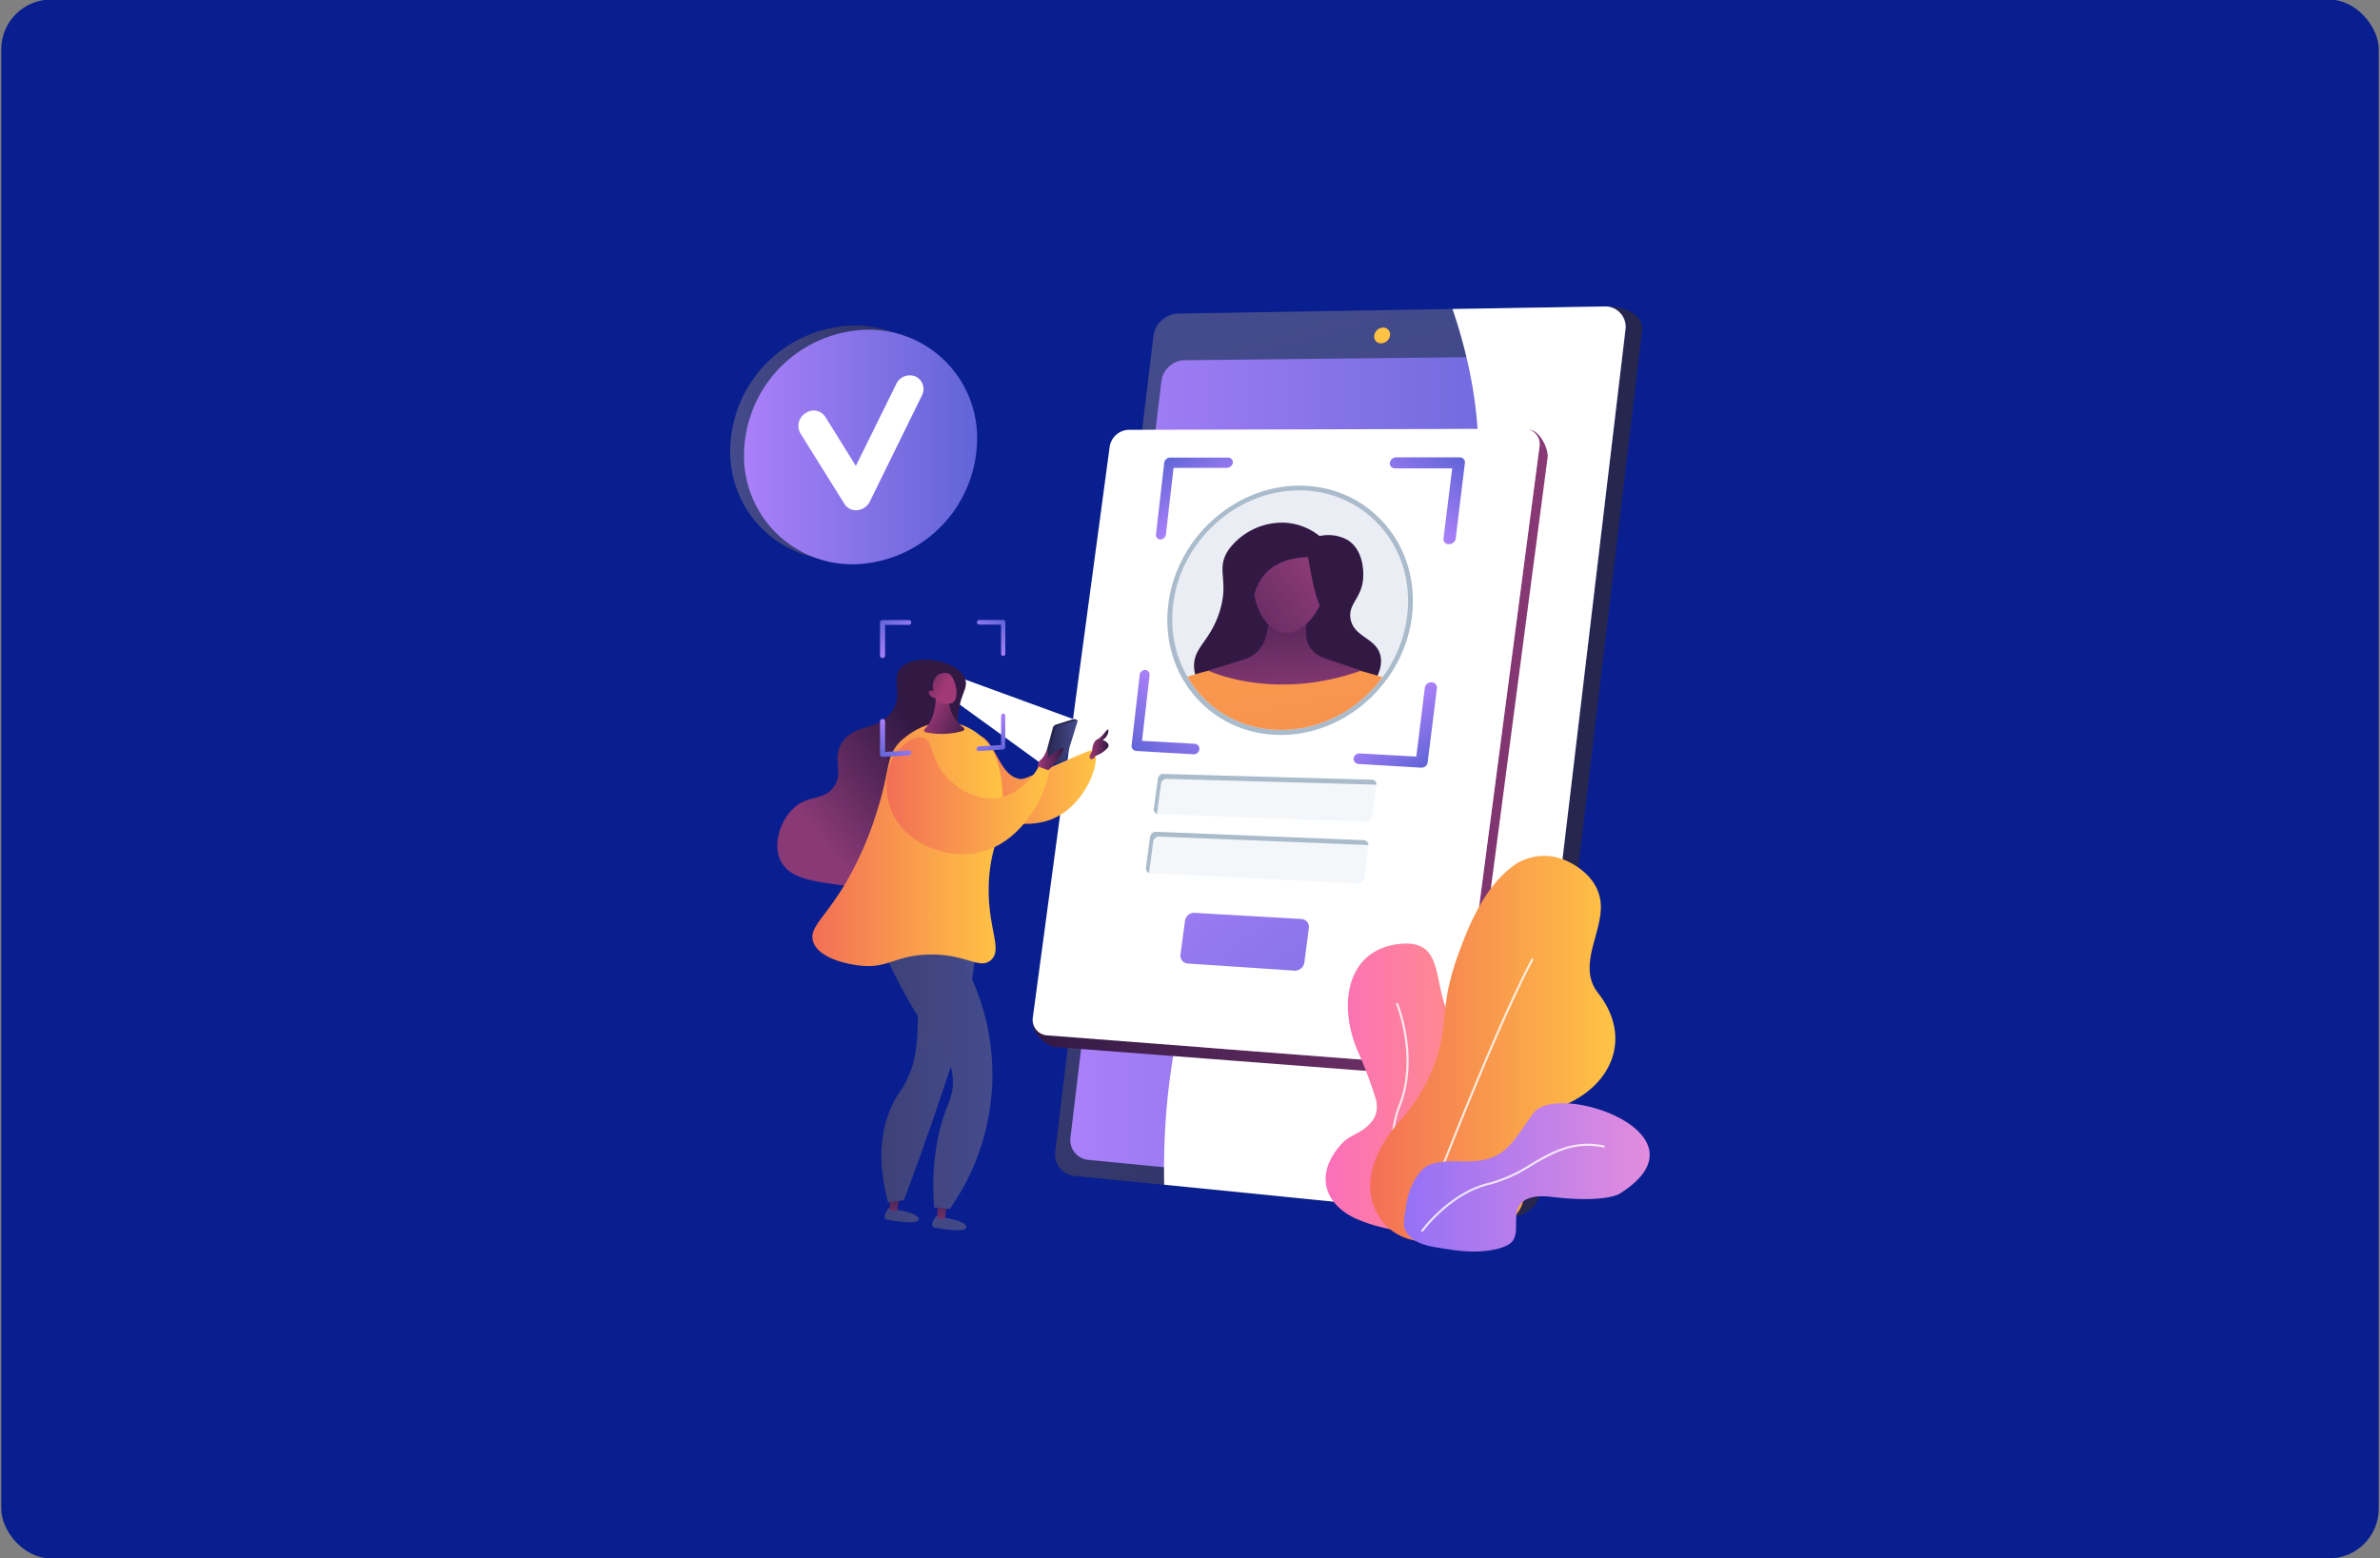 <?xml version="1.0" encoding="UTF-8"?>
<svg xmlns="http://www.w3.org/2000/svg" xmlns:xlink="http://www.w3.org/1999/xlink" viewBox="0 0 478 313">
  <rect x="0" y="0" width="478" height="313" fill="#808080" stroke="none"/>
  <defs>
    <style>.cls-1{fill:#eaedf3;}.cls-2{isolation:isolate;}.cls-3{fill:#0a1f8f;}.cls-4{fill:url(#linear-gradient);}.cls-5{fill:url(#linear-gradient-2);}.cls-6{fill:url(#linear-gradient-3);}.cls-7{fill:url(#linear-gradient-4);}.cls-11,.cls-13,.cls-8{mix-blend-mode:soft-light;}.cls-11,.cls-9{fill:#fff;}.cls-10{fill:url(#linear-gradient-5);}.cls-11{opacity:0.4;}.cls-12{fill:url(#linear-gradient-6);}.cls-13{opacity:0.8;}.cls-14{fill:url(#linear-gradient-7);}.cls-15{fill:url(#linear-gradient-8);}.cls-16{fill:url(#linear-gradient-9);}.cls-17{fill:url(#linear-gradient-10);}.cls-18{fill:url(#linear-gradient-11);}.cls-19{fill:url(#linear-gradient-12);}.cls-20{fill:url(#linear-gradient-13);}.cls-21{fill:url(#linear-gradient-14);}.cls-22{fill:#f4f7fa;}.cls-23{fill:#abc;}.cls-24{fill:url(#linear-gradient-15);}.cls-25{fill:url(#linear-gradient-16);}.cls-26{fill:url(#linear-gradient-17);}.cls-27{fill:url(#linear-gradient-18);}.cls-28{fill:url(#linear-gradient-19);}.cls-29{fill:url(#linear-gradient-20);}.cls-30{fill:url(#linear-gradient-21);}.cls-31{fill:url(#linear-gradient-22);}.cls-32{fill:url(#linear-gradient-23);}.cls-33{fill:url(#linear-gradient-24);}.cls-34{fill:url(#linear-gradient-25);}.cls-35{fill:url(#linear-gradient-26);}.cls-36,.cls-40{mix-blend-mode:multiply;opacity:0.3;}.cls-36{fill:url(#linear-gradient-27);}.cls-37{fill:url(#linear-gradient-28);}.cls-38{fill:url(#linear-gradient-29);}.cls-39{fill:url(#linear-gradient-30);}.cls-41{fill:url(#linear-gradient-31);}.cls-42{fill:url(#linear-gradient-32);}.cls-43{fill:url(#linear-gradient-33);}.cls-44{fill:url(#linear-gradient-34);}.cls-45{fill:url(#linear-gradient-35);}.cls-46{fill:url(#linear-gradient-36);}.cls-47{fill:url(#linear-gradient-37);}.cls-48{clip-path:url(#clip-path);}.cls-49{fill:url(#linear-gradient-38);}.cls-50{fill:url(#linear-gradient-39);}.cls-51{fill:url(#linear-gradient-40);}.cls-52{fill:url(#linear-gradient-41);}.cls-53{fill:url(#linear-gradient-42);}</style>
    <linearGradient id="linear-gradient" x1="-3051.89" y1="148.91" x2="-3084.08" y2="152.42" gradientTransform="matrix(-1, 0, 0, 1, -2778.12, 0)" gradientUnits="userSpaceOnUse">
      <stop offset="0" stop-color="#444b8c"></stop>
      <stop offset="1" stop-color="#26264f"></stop>
    </linearGradient>
    <linearGradient id="linear-gradient-2" x1="-3023.53" y1="67.77" x2="-3103.12" y2="338.74" xlink:href="#linear-gradient"></linearGradient>
    <linearGradient id="linear-gradient-3" x1="214.96" y1="156.14" x2="322.33" y2="156.14" gradientUnits="userSpaceOnUse">
      <stop offset="0" stop-color="#aa80f9"></stop>
      <stop offset="1" stop-color="#6165d7"></stop>
    </linearGradient>
    <linearGradient id="linear-gradient-4" x1="-3053.35" y1="61.09" x2="-3146.89" y2="314.44" gradientTransform="matrix(-1, 0, 0, 1, -2778.12, 0)" gradientUnits="userSpaceOnUse">
      <stop offset="0" stop-color="#ffc444"></stop>
      <stop offset="1" stop-color="#f36f56"></stop>
    </linearGradient>
    <linearGradient id="linear-gradient-5" x1="207.45" y1="151.38" x2="310.83" y2="151.38" gradientUnits="userSpaceOnUse">
      <stop offset="0" stop-color="#311944"></stop>
      <stop offset="1" stop-color="#893976"></stop>
    </linearGradient>
    <linearGradient id="linear-gradient-6" x1="-1221.73" y1="218.48" x2="-1190.84" y2="218.48" gradientTransform="matrix(-1, 0, 0, 1, -924.59, 0)" gradientUnits="userSpaceOnUse">
      <stop offset="0" stop-color="#ff9085"></stop>
      <stop offset="1" stop-color="#fb6fbb"></stop>
    </linearGradient>
    <linearGradient id="linear-gradient-7" x1="-1249.01" y1="210.72" x2="-1199.76" y2="210.72" gradientTransform="matrix(-1, 0, 0, 1, -924.59, 0)" xlink:href="#linear-gradient-4"></linearGradient>
    <linearGradient id="linear-gradient-8" x1="-1255.93" y1="236.53" x2="-1206.53" y2="236.53" gradientTransform="matrix(-1, 0, 0, 1, -924.59, 0)" gradientUnits="userSpaceOnUse">
      <stop offset="0" stop-color="#e38ddd"></stop>
      <stop offset="1" stop-color="#9571f6"></stop>
    </linearGradient>
    <linearGradient id="linear-gradient-9" x1="146.66" y1="88.95" x2="193.47" y2="88.95" gradientTransform="matrix(1, 0, 0, 1, 0, 0)" xlink:href="#linear-gradient"></linearGradient>
    <linearGradient id="linear-gradient-10" x1="149.43" y1="89.78" x2="196.24" y2="89.78" xlink:href="#linear-gradient-3"></linearGradient>
    <linearGradient id="linear-gradient-11" x1="-2864.16" y1="103.93" x2="-2873.53" y2="91.23" gradientTransform="matrix(-1, 0, 0, 1, -2580.89, 0)" xlink:href="#linear-gradient-3"></linearGradient>
    <linearGradient id="linear-gradient-12" x1="-2859.58" y1="-11399.36" x2="-2867.39" y2="-11409.95" gradientTransform="translate(-2580.89 -11256.17) rotate(180)" xlink:href="#linear-gradient-3"></linearGradient>
    <linearGradient id="linear-gradient-13" x1="2187.43" y1="102.38" x2="2179.98" y2="92.29" gradientTransform="translate(-1945.89)" xlink:href="#linear-gradient-3"></linearGradient>
    <linearGradient id="linear-gradient-14" x1="2183.21" y1="-11395.95" x2="2174.61" y2="-11407.61" gradientTransform="matrix(1, 0, 0, -1, -1945.89, -11256.17)" xlink:href="#linear-gradient-3"></linearGradient>
    <linearGradient id="linear-gradient-15" x1="229.21" y1="160.29" x2="291.03" y2="246.09" xlink:href="#linear-gradient-3"></linearGradient>
    <linearGradient id="linear-gradient-16" x1="-3097.66" y1="142.27" x2="-3098.63" y2="144.91" gradientTransform="matrix(-1, 0, 0, 1, -2887.32, 0)" xlink:href="#linear-gradient"></linearGradient>
    <linearGradient id="linear-gradient-17" x1="-3103.73" y1="149.29" x2="-3097.36" y2="149.29" gradientTransform="matrix(-1, 0, 0, 1, -2887.32, 0)" xlink:href="#linear-gradient"></linearGradient>
    <linearGradient id="linear-gradient-18" x1="-3107.43" y1="156.56" x2="-3079.04" y2="156.56" gradientTransform="matrix(-1, 0, 0, 1, -2887.32, 0)" xlink:href="#linear-gradient-4"></linearGradient>
    <linearGradient id="linear-gradient-19" x1="-3100.88" y1="152.92" x2="-3095.77" y2="152.92" gradientTransform="matrix(-1, 0, 0, 1, -2887.32, 0)" gradientUnits="userSpaceOnUse">
      <stop offset="0" stop-color="#311944"></stop>
      <stop offset="1" stop-color="#a03976"></stop>
    </linearGradient>
    <linearGradient id="linear-gradient-20" x1="-3109.95" y1="149.49" x2="-3106.14" y2="149.49" xlink:href="#linear-gradient-19"></linearGradient>
    <linearGradient id="linear-gradient-21" x1="-3074.77" y1="150.88" x2="-3052.37" y2="168.79" gradientTransform="matrix(-1, 0, 0, 1, -2887.32, 0)" xlink:href="#linear-gradient-5"></linearGradient>
    <linearGradient id="linear-gradient-22" x1="-3074.75" y1="236.88" x2="-3064.6" y2="248.88" gradientTransform="matrix(-1, 0, 0, 1, -2887.32, 0)" gradientUnits="userSpaceOnUse">
      <stop offset="0" stop-color="#444b8c"></stop>
      <stop offset="1" stop-color="#3e4177"></stop>
    </linearGradient>
    <linearGradient id="linear-gradient-23" x1="-3067.26" y1="238.2" x2="-3066.68" y2="246.39" gradientTransform="matrix(-1, 0, 0, 1, -2887.32, 0)" xlink:href="#linear-gradient-5"></linearGradient>
    <linearGradient id="linear-gradient-24" x1="-3081.1" y1="242.25" x2="-3070.95" y2="254.25" xlink:href="#linear-gradient-22"></linearGradient>
    <linearGradient id="linear-gradient-25" x1="-3076.87" y1="238.87" x2="-3076.3" y2="247.06" gradientTransform="matrix(-1, 0, 0, 1, -2887.32, 0)" xlink:href="#linear-gradient-5"></linearGradient>
    <linearGradient id="linear-gradient-26" x1="-3083.6" y1="212.65" x2="-3064.34" y2="212.65" xlink:href="#linear-gradient-22"></linearGradient>
    <linearGradient id="linear-gradient-27" x1="-3083.6" y1="212.65" x2="-3064.8" y2="212.65" xlink:href="#linear-gradient-22"></linearGradient>
    <linearGradient id="linear-gradient-28" x1="-3086.63" y1="213.61" x2="-3064.17" y2="213.61" xlink:href="#linear-gradient-22"></linearGradient>
    <linearGradient id="linear-gradient-29" x1="-3088.69" y1="169.58" x2="-3050.51" y2="169.58" gradientTransform="matrix(-1, 0, 0, 1, -2887.32, 0)" xlink:href="#linear-gradient-4"></linearGradient>
    <linearGradient id="linear-gradient-30" x1="-3083.33" y1="147.25" x2="-3073.56" y2="141.97" xlink:href="#linear-gradient-19"></linearGradient>
    <linearGradient id="linear-gradient-31" x1="-3088.69" y1="170.06" x2="-3050.51" y2="170.06" gradientTransform="matrix(-1, 0, 0, 1, -2887.32, 0)" xlink:href="#linear-gradient-4"></linearGradient>
    <linearGradient id="linear-gradient-32" x1="-3069.53" y1="133.47" x2="-3076.88" y2="138.14" xlink:href="#linear-gradient-19"></linearGradient>
    <linearGradient id="linear-gradient-33" x1="-3098.02" y1="159.86" x2="-3065.36" y2="159.86" gradientTransform="matrix(-1, 0, 0, 1, -2887.32, 0)" xlink:href="#linear-gradient-4"></linearGradient>
    <linearGradient id="linear-gradient-34" x1="3357.58" y1="129.67" x2="3353.81" y2="124.56" gradientTransform="translate(-3176.74)" xlink:href="#linear-gradient-3"></linearGradient>
    <linearGradient id="linear-gradient-35" x1="3357.51" y1="-11403.06" x2="3353.73" y2="-11408.19" gradientTransform="matrix(1, 0, 0, -1, -3176.74, -11256.17)" xlink:href="#linear-gradient-3"></linearGradient>
    <linearGradient id="linear-gradient-36" x1="-4009.86" y1="129.4" x2="-4013.4" y2="124.6" gradientTransform="matrix(-1, 0, 0, 1, -3811.74, 0)" xlink:href="#linear-gradient-3"></linearGradient>
    <linearGradient id="linear-gradient-37" x1="-4009.79" y1="-11401.96" x2="-4013.31" y2="-11406.74" gradientTransform="translate(-3811.74 -11256.17) rotate(180)" xlink:href="#linear-gradient-3"></linearGradient>
    <clipPath id="clip-path">
      <path class="cls-1" d="M282.76,122.15c-.77,13.41-12.18,24.49-25.46,24.49s-23-11.08-21.77-24.49c1.22-13.16,12.58-23.64,25.4-23.64S283.53,109,282.76,122.15Z"></path>
    </clipPath>
    <linearGradient id="linear-gradient-38" x1="256.63" y1="100.52" x2="254.39" y2="62.83" xlink:href="#linear-gradient-5"></linearGradient>
    <linearGradient id="linear-gradient-39" x1="237.81" y1="23.02" x2="274.87" y2="236.08" gradientTransform="matrix(1, 0, 0, 1, 0, 0)" xlink:href="#linear-gradient-4"></linearGradient>
    <linearGradient id="linear-gradient-40" x1="258.4" y1="140.53" x2="256.53" y2="111.99" gradientUnits="userSpaceOnUse">
      <stop offset="0" stop-color="#893976"></stop>
      <stop offset="1" stop-color="#311944"></stop>
    </linearGradient>
    <linearGradient id="linear-gradient-41" x1="263.07" y1="114.62" x2="231.37" y2="137.17" xlink:href="#linear-gradient-40"></linearGradient>
    <linearGradient id="linear-gradient-42" x1="256.71" y1="100.51" x2="254.47" y2="62.83" xlink:href="#linear-gradient-5"></linearGradient>
  </defs>
  <g class="cls-2">
    <g id="Layer_1" data-name="Layer 1">
      <g id="Layer_1-2" data-name="Layer 1">
        <rect class="cls-3" x="0.25" y="-0.09" width="477.5" height="313.17" rx="10"></rect>
      </g>
      <path class="cls-4" d="M235.33,67.81l-19.61,163a4.29,4.29,0,0,0,3.75,4.87l81.68,9c5,.31,7.74-2.25,8.05-4.85L329.79,66.5c.31-2.58-2.15-4.92-7.17-4.92L240.2,63.32A5.2,5.2,0,0,0,235.33,67.81Z"></path>
      <path class="cls-5" d="M231.66,67.53,211.94,231.34a4.31,4.31,0,0,0,3.76,4.89l84.68,8.43a5,5,0,0,0,5.4-4.27l20.7-174.18a4.1,4.1,0,0,0-4.32-4.64L236.54,63A5.21,5.21,0,0,0,231.66,67.53Z"></path>
      <path class="cls-6" d="M233.26,76.56,215,228.45a4,4,0,0,0,3.52,4.56l79.64,7.74a4.62,4.62,0,0,0,5-4L322.3,75.86a3.85,3.85,0,0,0-4-4.35l-80.45.86A4.85,4.85,0,0,0,233.26,76.56Z"></path>
      <path class="cls-7" d="M276,67.42a1.34,1.34,0,0,0,1.4,1.55,1.86,1.86,0,0,0,1.78-1.6,1.36,1.36,0,0,0-1.4-1.56A1.87,1.87,0,0,0,276,67.42Z"></path>
      <g class="cls-8">
        <path class="cls-9" d="M247,178.52c16.31-30.14,40.66-39.17,48-70.23,4-16.79,1.27-32.87-3.28-46.21l30.42-.51a4.1,4.1,0,0,1,4.32,4.64l-20.7,174.18a5,5,0,0,1-5.4,4.27L233.81,238C233.32,211,239.76,192,247,178.52Z"></path>
      </g>
      <path class="cls-10" d="M307.09,86.34l.4,2.15h0l-8.2,0-71.09.16a4,4,0,0,0-3.76,3.38l-17,113.42c-.26,1.88,2.67,4.75,4.49,4.89l31.54,2.42v0l47.17,3.62h0l.11,0a3.87,3.87,0,0,0,4.12-3.29h0L310.81,92C311.07,90.06,309.11,86.33,307.09,86.34Z"></path>
      <path class="cls-9" d="M293.31,210.76a3.89,3.89,0,0,1-4.13,3.31L210.27,208a3.14,3.14,0,0,1-2.83-3.65L222.87,89.73a4,4,0,0,1,3.76-3.38L306,86.14a3.08,3.08,0,0,1,3.2,3.54Z"></path>
      <path class="cls-11" d="M309.19,89.68,293.31,210.76a4,4,0,0,1-4.24,3.3l-47.4-3.64a25.17,25.17,0,0,1-5.43-8.39,26.11,26.11,0,0,1-1.44-5.23,43.7,43.7,0,0,1,.74-16.63,55.12,55.12,0,0,1,4.52-12.64,41.35,41.35,0,0,1,5.53-8.39c1.49-1.73,3.11-3.41,4.82-5.06,2.06-2,4.25-3.93,6.51-5.85,5.27-4.48,10.9-8.87,16.12-13.5,12-10.68,21.81-22.62,19.46-39.65-.07-.54-.81-4.64-1.74-8.9l15.11,0A3.17,3.17,0,0,1,309.19,89.68Z"></path>
      <path class="cls-12" d="M280.46,247.15h.07c3.49.56,7.86.17,10.69-2.15a7.71,7.71,0,0,0,2.81-4.75,11.29,11.29,0,0,0,.11-3.48,10.13,10.13,0,0,0-1.25-3.39,15.87,15.87,0,0,0-1.11-1.69c-1.15-1.55-3.87-3.72-2.61-5.91.76-1.32,2.52-2.14,3.68-3.07a10.62,10.62,0,0,0,4.29-8.11c0-2.57-1.59-5.11-3.4-6.83-7.39-7-1.95-19.11-12.41-18.16s-12.74,11.4-8.82,21.15a85.78,85.78,0,0,1,3.8,10c.7,2.69-.29,4.55-2.48,6.13-1.17.86-2.89,1.44-3.92,2.44-2.28,2.25-4.11,5.4-3.57,8.7s3.33,5.67,6.27,6.91A33.08,33.08,0,0,0,280.46,247.15Z"></path>
      <g class="cls-13">
        <path class="cls-9" d="M281.7,244.35l.07,0a.21.21,0,0,0,.13-.27c0-.12-4.38-12.23-.59-21.93,3.86-9.87-.45-20.42-.5-20.53a.21.21,0,0,0-.28-.11.22.22,0,0,0-.12.28c0,.1,4.3,10.5.5,20.2-3.85,9.86.54,22.11.58,22.24A.24.24,0,0,0,281.7,244.35Z"></path>
      </g>
      <path class="cls-14" d="M278.26,229a29,29,0,0,1,2.92-3.87,35.34,35.34,0,0,0,7.61-13.33c1.25-4,1.22-8.62,2-12.78a53.77,53.77,0,0,1,2.64-8.78c2.25-6.11,5.64-13.18,11.32-16.85a10.77,10.77,0,0,1,9.43-.65c3.76,1.58,7.08,4.64,7.32,8.91.33,5.87-4.79,12.44-.55,17.83,6.48,8.26,3.45,17.44-5.47,21.93-2.9,1.46-6.31,2.82-8.74,5.07s-1,6.1-.71,9c.25,2.68.53,5.8-1.18,8.09-2.88,3.86-9.83,5.55-14.36,5.93-4.37.37-9.34-.12-12.41-3.62C273.46,240.52,275,234.17,278.26,229Z"></path>
      <g class="cls-13">
        <path class="cls-9" d="M285.38,245.78a.21.21,0,0,0,.2-.14c.14-.37,14.29-37.71,22.36-52.76a.21.21,0,0,0-.08-.29.22.22,0,0,0-.3.09c-8.08,15.07-22.24,52.44-22.38,52.81a.21.21,0,0,0,.12.28Z"></path>
      </g>
      <path class="cls-15" d="M291.49,251.06c-.94-.13-1.88-.28-2.81-.43-2.61-.42-5.85-1.24-6.67-4.15a10.48,10.48,0,0,1,.26-3.18,23.07,23.07,0,0,1,.43-2.62A13.64,13.64,0,0,1,284,237.3c1-1.85,2.18-3.25,4.35-3.67a22,22,0,0,1,4.93-.32c8.75.28,9.83-2.87,14.63-9.61s36.43,4.16,17.35,16.13c0,0-2.87,1.86-13.33.65-1.92-.23-4.34-.38-6,.86-2.87,2.19,0,6.82-2.88,8.63-1.69,1.06-4.39,1.37-6.33,1.45A29.35,29.35,0,0,1,291.49,251.06Z"></path>
      <g class="cls-13">
        <path class="cls-9" d="M285.65,247.45a.23.23,0,0,0,.18-.08c.05-.08,5.59-7.61,13.45-9.39a29.46,29.46,0,0,0,8.3-3.75c4.33-2.54,8.42-4.93,14.46-3.7a.21.21,0,0,0,.25-.17.21.21,0,0,0-.17-.25c-6.2-1.27-10.55,1.28-14.76,3.75a29.32,29.32,0,0,1-8.18,3.71c-8,1.81-13.64,9.47-13.7,9.54a.21.21,0,0,0,0,.3A.19.19,0,0,0,285.65,247.45Z"></path>
      </g>
      <path class="cls-16" d="M193.47,87.46a25.36,25.36,0,0,1-23.33,25,21.74,21.74,0,0,1-23.48-22,25.35,25.35,0,0,1,23.48-25A21.74,21.74,0,0,1,193.47,87.46Z"></path>
      <path class="cls-17" d="M196.24,88.29a25.36,25.36,0,0,1-23.33,25,21.74,21.74,0,0,1-23.48-22,25.35,25.35,0,0,1,23.48-25A21.74,21.74,0,0,1,196.24,88.29Z"></path>
      <path class="cls-9" d="M172.08,102.49a2.66,2.66,0,0,1-2.48-1.25l-8.83-14.16a3,3,0,0,1,1-4.07,2.8,2.8,0,0,1,4,.75l6.12,9.84L180,77.15a3,3,0,0,1,3.89-1.51,2.79,2.79,0,0,1,1.26,3.83l-10.44,21.26a3.1,3.1,0,0,1-2.48,1.75Z"></path>
      <path class="cls-18" d="M291,109.32a1.36,1.36,0,0,0,1.36-1.1L294.21,93a1,1,0,0,0-1-1.12H280.41a1.31,1.31,0,0,0-1.28,1.1,1,1,0,0,0,1,1.11l11.53,0-1.74,14.06A1,1,0,0,0,291,109.32Z"></path>
      <path class="cls-19" d="M272.88,153.48l12.55.74a1.24,1.24,0,0,0,1.29-1l1.87-15a1.08,1.08,0,0,0-1.08-1.16,1.3,1.3,0,0,0-1.34,1.06L284.45,152l-11.35-.64a1.18,1.18,0,0,0-1.24,1A1.05,1.05,0,0,0,272.88,153.48Z"></path>
      <path class="cls-20" d="M233.05,108.38a1.14,1.14,0,0,0,1.11-1L235.7,94l10.68,0A1.26,1.26,0,0,0,247.6,93a.92.92,0,0,0-.92-1.07H235a1.21,1.21,0,0,0-1.17,1l-1.65,14.36A.91.91,0,0,0,233.05,108.38Z"></path>
      <path class="cls-21" d="M228.21,150.86l11.49.67a1.13,1.13,0,0,0,1.18-1,1,1,0,0,0-1-1.11l-10.52-.59,1.52-13.15a.94.94,0,0,0-.87-1.09,1.1,1.1,0,0,0-1.11,1l-1.63,14.16A1,1,0,0,0,228.21,150.86Z"></path>
      <path class="cls-22" d="M275.59,164.08a1.21,1.21,0,0,1-1.24,1l-41.75-1.52a.9.9,0,0,1-.87-1l.83-6.08a1.07,1.07,0,0,1,1.13-.93l41.79,1.16a.9.9,0,0,1,.95,1Z"></path>
      <path class="cls-22" d="M274,176.45a1.24,1.24,0,0,1-1.23,1.06L231,175.45a1,1,0,0,1-.86-1.12l.83-6.2a1.17,1.17,0,0,1,1.14-1l41.75,1.68a1,1,0,0,1,.95,1.16Z"></path>
      <path class="cls-23" d="M276.44,157.68a1.64,1.64,0,0,0-.32-.05l-41.8-1.16a1.1,1.1,0,0,0-1.13.93l-.82,6.09v0a.89.89,0,0,1-.64-1l.83-6.08a1.07,1.07,0,0,1,1.13-.93l41.79,1.16A.91.91,0,0,1,276.44,157.68Z"></path>
      <path class="cls-23" d="M274.83,169.81a.88.88,0,0,0-.33-.06l-41.75-1.69a1.17,1.17,0,0,0-1.13,1l-.83,6.2s0,.08,0,.12a1,1,0,0,1-.63-1.08l.83-6.2a1.19,1.19,0,0,1,1.14-1l41.75,1.69A1,1,0,0,1,274.83,169.81Z"></path>
      <path class="cls-24" d="M262.87,186.47a1.6,1.6,0,0,0-1.47-1.85l-21.6-1.24A1.84,1.84,0,0,0,238,185l-.9,6.72a1.59,1.59,0,0,0,1.4,1.84L260.05,195a1.92,1.92,0,0,0,1.92-1.66Z"></path>
      <polygon class="cls-9" points="190.42 135.27 216.38 144.76 209.8 153.9 191.73 140.8 190.42 135.27"></polygon>
      <path class="cls-25" d="M209.46,153.58l2-7.38a.9.9,0,0,1,.59-.62l3.46-1.09h.11a.8.8,0,0,1,.78.3.51.51,0,0,1-.52.07l-2.47,8-3.59,1.11a.25.25,0,0,1-.26-.06A.26.26,0,0,1,209.46,153.58Z"></path>
      <path class="cls-26" d="M210.05,153.57l1.95-7.14a.88.88,0,0,1,.59-.61l3.54-1.15a.21.21,0,0,1,.22.05.23.23,0,0,1,.06.22l-2.34,7.54a.61.61,0,0,1-.4.4l-3.28,1a.27.27,0,0,1-.27-.06A.29.29,0,0,1,210.05,153.57Z"></path>
      <path class="cls-27" d="M219.73,150.86c1.46,1.29-1.22,11-8.83,13.84a14.57,14.57,0,0,1-16.59-5.23c-2-2.88-3.77-8-1.57-10.51a4.15,4.15,0,0,1,3.11-1.39c4.1.23,4.37,7.94,8.77,8.88,1,.23,1.4-.12,10-3.88C218.83,150.75,219.38,150.55,219.73,150.86Z"></path>
      <path class="cls-28" d="M208.53,154.71s-.37-1.43.51-2.1,1.25-2.38,1.4-1.76a3.91,3.91,0,0,1,0,1.36s3.15-2.75,3.12-1.8-2.32,4.15-3.78,4.77S208.55,155.9,208.53,154.71Z"></path>
      <path class="cls-29" d="M219.33,151s0-2,1.11-2.49,2.25-2.82,2.17-1.62a2.27,2.27,0,0,1-1.15,1.76s1.74.63,1,1.6a5.83,5.83,0,0,1-2.49,1.61s-.24.74-.85.63S219,151.29,219.33,151Z"></path>
      <path class="cls-30" d="M182.41,176.19c-5.85,2.8-11.42,2-15.31,1.38-4.4-.66-8.63-1.3-10.29-4.58s-.18-7.93,2.42-10.47c3.05-3,6.09-1.5,8.22-4.42s-.4-5.4,1.55-8.73c2.46-4.2,7.73-2.42,10.3-6.67,2.11-3.48-.47-6.33,1.64-8.56,2.94-3.1,11.51-1.44,12.89,2.21.53,1.42-.28,2.49-.88,4.49-1.91,6.38,2,10,2.36,15.79C195.79,164.46,189.64,172.73,182.41,176.19Z"></path>
      <path class="cls-31" d="M178.44,242.75s5.87.74,6.09,2.07c.26,1.55-6.52.19-6.52.19S177,244.67,178.44,242.75Z"></path>
      <path class="cls-32" d="M178.82,239.58l-.15,3.27a1.1,1.1,0,0,0,1.54.25l.66-3.52Z"></path>
      <path class="cls-33" d="M188,244.33s5.86.75,6.08,2.08c.26,1.55-6.52.19-6.52.19S186.53,246.26,188,244.33Z"></path>
      <path class="cls-34" d="M188.37,241.16l-.14,3.28a1.08,1.08,0,0,0,1.53.25l.66-3.53Z"></path>
      <path class="cls-35" d="M196.28,187.21a107.57,107.57,0,0,1-3.12,19.58c-.73,2.89-1.47,5.29-3.14,10.3-2,6-4.8,14.14-8.46,24l-3.18.48c-2.19-8-1.56-14.3.69-19.3,1.34-3,2.12-3,3.5-6.3,1.46-3.52,2.06-7.06,1.69-19-.11-3.39-.3-7.89-.7-13.21Z"></path>
      <path class="cls-36" d="M196.28,187.21a107.57,107.57,0,0,1-3.12,19.58c-.73,2.89-1.47,5.29-3.14,10.3-2,6-4.8,14.14-8.46,24l-3.18.48c-1.87-7.47-.5-11.39,1.21-13.61,1-1.37,2.37-2.27,3.34-4.62,1.14-2.78.33-4,.92-7.28.8-4.37,2.69-4.44,3.36-7.86.79-4-1.45-6-3-11.25a30.71,30.71,0,0,1-.7-13.21Z"></path>
      <path class="cls-37" d="M188.93,186.46a46.83,46.83,0,0,1,1.83,56.39l-3.13-.29a49.06,49.06,0,0,1,.52-12.72c1.37-7.88,3.53-8.73,3.2-13.22-.41-5.64-4-6.54-9.51-16.78-3-5.51-6.56-12.1-4.24-14.54C178,184.84,180.19,182.94,188.93,186.46Z"></path>
      <path class="cls-38" d="M191.64,145.22a11.56,11.56,0,0,1,6.63,4c.77.9,3.06,3.87,3.1,11.46,0,7.27-2,8.11-2.66,15-.93,10.18,3,14.95.25,17.25-2.32,1.95-5.15-1.52-13-1.14-6.46.31-7.71,2.82-13.26,2.19-.85-.09-8.26-1-9.41-4.89-.79-2.7,2.13-4.46,6.14-11a67.23,67.23,0,0,0,6.67-15c2.83-8.71,1.66-11.09,4.86-14.27C181.38,148.49,185.86,144.17,191.64,145.22Z"></path>
      <path class="cls-39" d="M187.85,138.31s.76,5.32-2.16,8.17a.36.36,0,0,0,.18.61,15,15,0,0,0,7.56-.28.36.36,0,0,0,.11-.62,8.44,8.44,0,0,1-2.29-2.67,15.18,15.18,0,0,1-1-4.72Z"></path>
      <g class="cls-40">
        <path class="cls-41" d="M169.46,178.11a67.23,67.23,0,0,0,6.67-15c2.83-8.71,1.66-11.09,4.86-14.27a14.11,14.11,0,0,1,3.46-2.46,13.9,13.9,0,0,0-.54,5.9c1,7.43,8.18,10,7.27,14.62-.83,4.22-7.22,4-8.13,8.57s5.23,7.71,4,11-7.43,1.5-13.59,5.28a17.71,17.71,0,0,0-2.55,1.92c-2.52-.5-6.73-1.75-7.57-4.6C162.53,186.4,165.45,184.64,169.46,178.11Z"></path>
      </g>
      <path class="cls-42" d="M187.76,140.21a3,3,0,0,0,3.38,1.06c1.85-.68.75-5.46-.72-6a2.62,2.62,0,0,0-2,.27,2.88,2.88,0,0,0-.9,3.24c-.47-.14-.88,0-1,.22s.27.69.36.78A1.58,1.58,0,0,0,187.76,140.21Z"></path>
      <path class="cls-43" d="M210.7,154.8l-2.09-.78c-.41.74-3.14,5.54-8.26,6.27-4.83.69-9.36-2.59-11.46-5.8-2-3-1.59-5.69-3.46-6.27s-4.22,1.51-5.33,2.94c-2.62,3.39-2.52,8.45-.9,12.07,2.63,5.89,9.71,8.91,15.74,8.3,9.35-.95,13.68-10.36,14.41-12.06A19.81,19.81,0,0,0,210.7,154.8Z"></path>
      <path class="cls-44" d="M177.25,132.19a.49.49,0,0,1-.51-.48v-6.66a.49.49,0,0,1,.49-.49h5.31a.47.47,0,0,1,.48.48.47.47,0,0,1-.46.49h-4.8v6.16A.51.51,0,0,1,177.25,132.19Z"></path>
      <path class="cls-45" d="M182.54,151.74l-5.31.32a.45.45,0,0,1-.49-.46v-6.66a.53.53,0,0,1,.51-.51.49.49,0,0,1,.51.47v6.16l4.8-.29a.44.44,0,0,1,.47.45A.53.53,0,0,1,182.54,151.74Z"></path>
      <path class="cls-46" d="M201.47,131.78a.42.42,0,0,1-.41-.46v-5.84h-4.45a.47.47,0,0,1,0-.93h4.86a.45.45,0,0,1,.44.46v6.29A.45.45,0,0,1,201.47,131.78Z"></path>
      <path class="cls-47" d="M201.45,150.57l-4.86.3a.43.43,0,0,1-.45-.44.52.52,0,0,1,.47-.5l4.45-.26v-5.84a.46.46,0,0,1,.41-.48.41.41,0,0,1,.42.44v6.29A.5.5,0,0,1,201.45,150.57Z"></path>
      <path class="cls-23" d="M257.22,147.65c-13.81,0-24-11.56-22.66-25.5,1.28-13.67,13.13-24.59,26.44-24.59s23.51,10.92,22.73,24.59C282.93,136.09,271,147.65,257.22,147.65Z"></path>
      <path class="cls-1" d="M282.76,122.15c-.77,13.41-12.18,24.49-25.46,24.49s-23-11.08-21.77-24.49c1.22-13.16,12.58-23.64,25.4-23.64S283.53,109,282.76,122.15Z"></path>
      <g class="cls-48">
        <path class="cls-49" d="M257.87,105a13.4,13.4,0,0,0-11.15,5.49c-2.65,4,.26,6-1.8,12.46-1.92,6-5.28,7.09-5.1,11.09.2,4.42,4.46,7.24,6.15,8.35,7.62,5,20.19,4.83,27-1.67.56-.54,5.2-5,4.28-9-.83-3.61-5.31-3.64-6-7.37-.58-3.2,2.54-4.23,2.55-8.84,0-.89,0-5.13-3.23-7.07a8,8,0,0,0-5.55-.75A12.18,12.18,0,0,0,257.87,105Z"></path>
        <path class="cls-50" d="M231.82,138.58a62.31,62.31,0,0,1,52.17,0s-4.32,11.24-26.47,12C234.59,151.35,231.82,138.58,231.82,138.58Z"></path>
        <path class="cls-51" d="M255.59,121.79l-1.34,6.11a6.31,6.31,0,0,1-4.3,4.53l-7.29,2.29s13.1,6.28,30.71,0l-7.62-2.59a5.19,5.19,0,0,1-3.45-5l.16-5.21Z"></path>
        <path class="cls-52" d="M266.43,116.56c-.36,5.11-4,10.62-8.09,10.59s-7-5.65-6.54-10.82,3.92-7.84,7.95-7.76S266.79,111.49,266.43,116.56Z"></path>
        <path class="cls-53" d="M262.72,111.91c-2.19.06-5.53.5-8,2.72-4.17,3.76-2.83,9.88-4.58,10.22-1.57.31-3.59-4.06-3.15-8.8.37-4,2.19-8.54,6-9.62,2.23-.63,2.79.49,9.76,1.29,4.06.47,2.34,2.16,3.21,2.83,3.9,2.94,2.73,12.46.5,12.56C265.39,123.15,264.11,120.63,262.72,111.91Z"></path>
      </g>
    </g>
  </g>
</svg>
